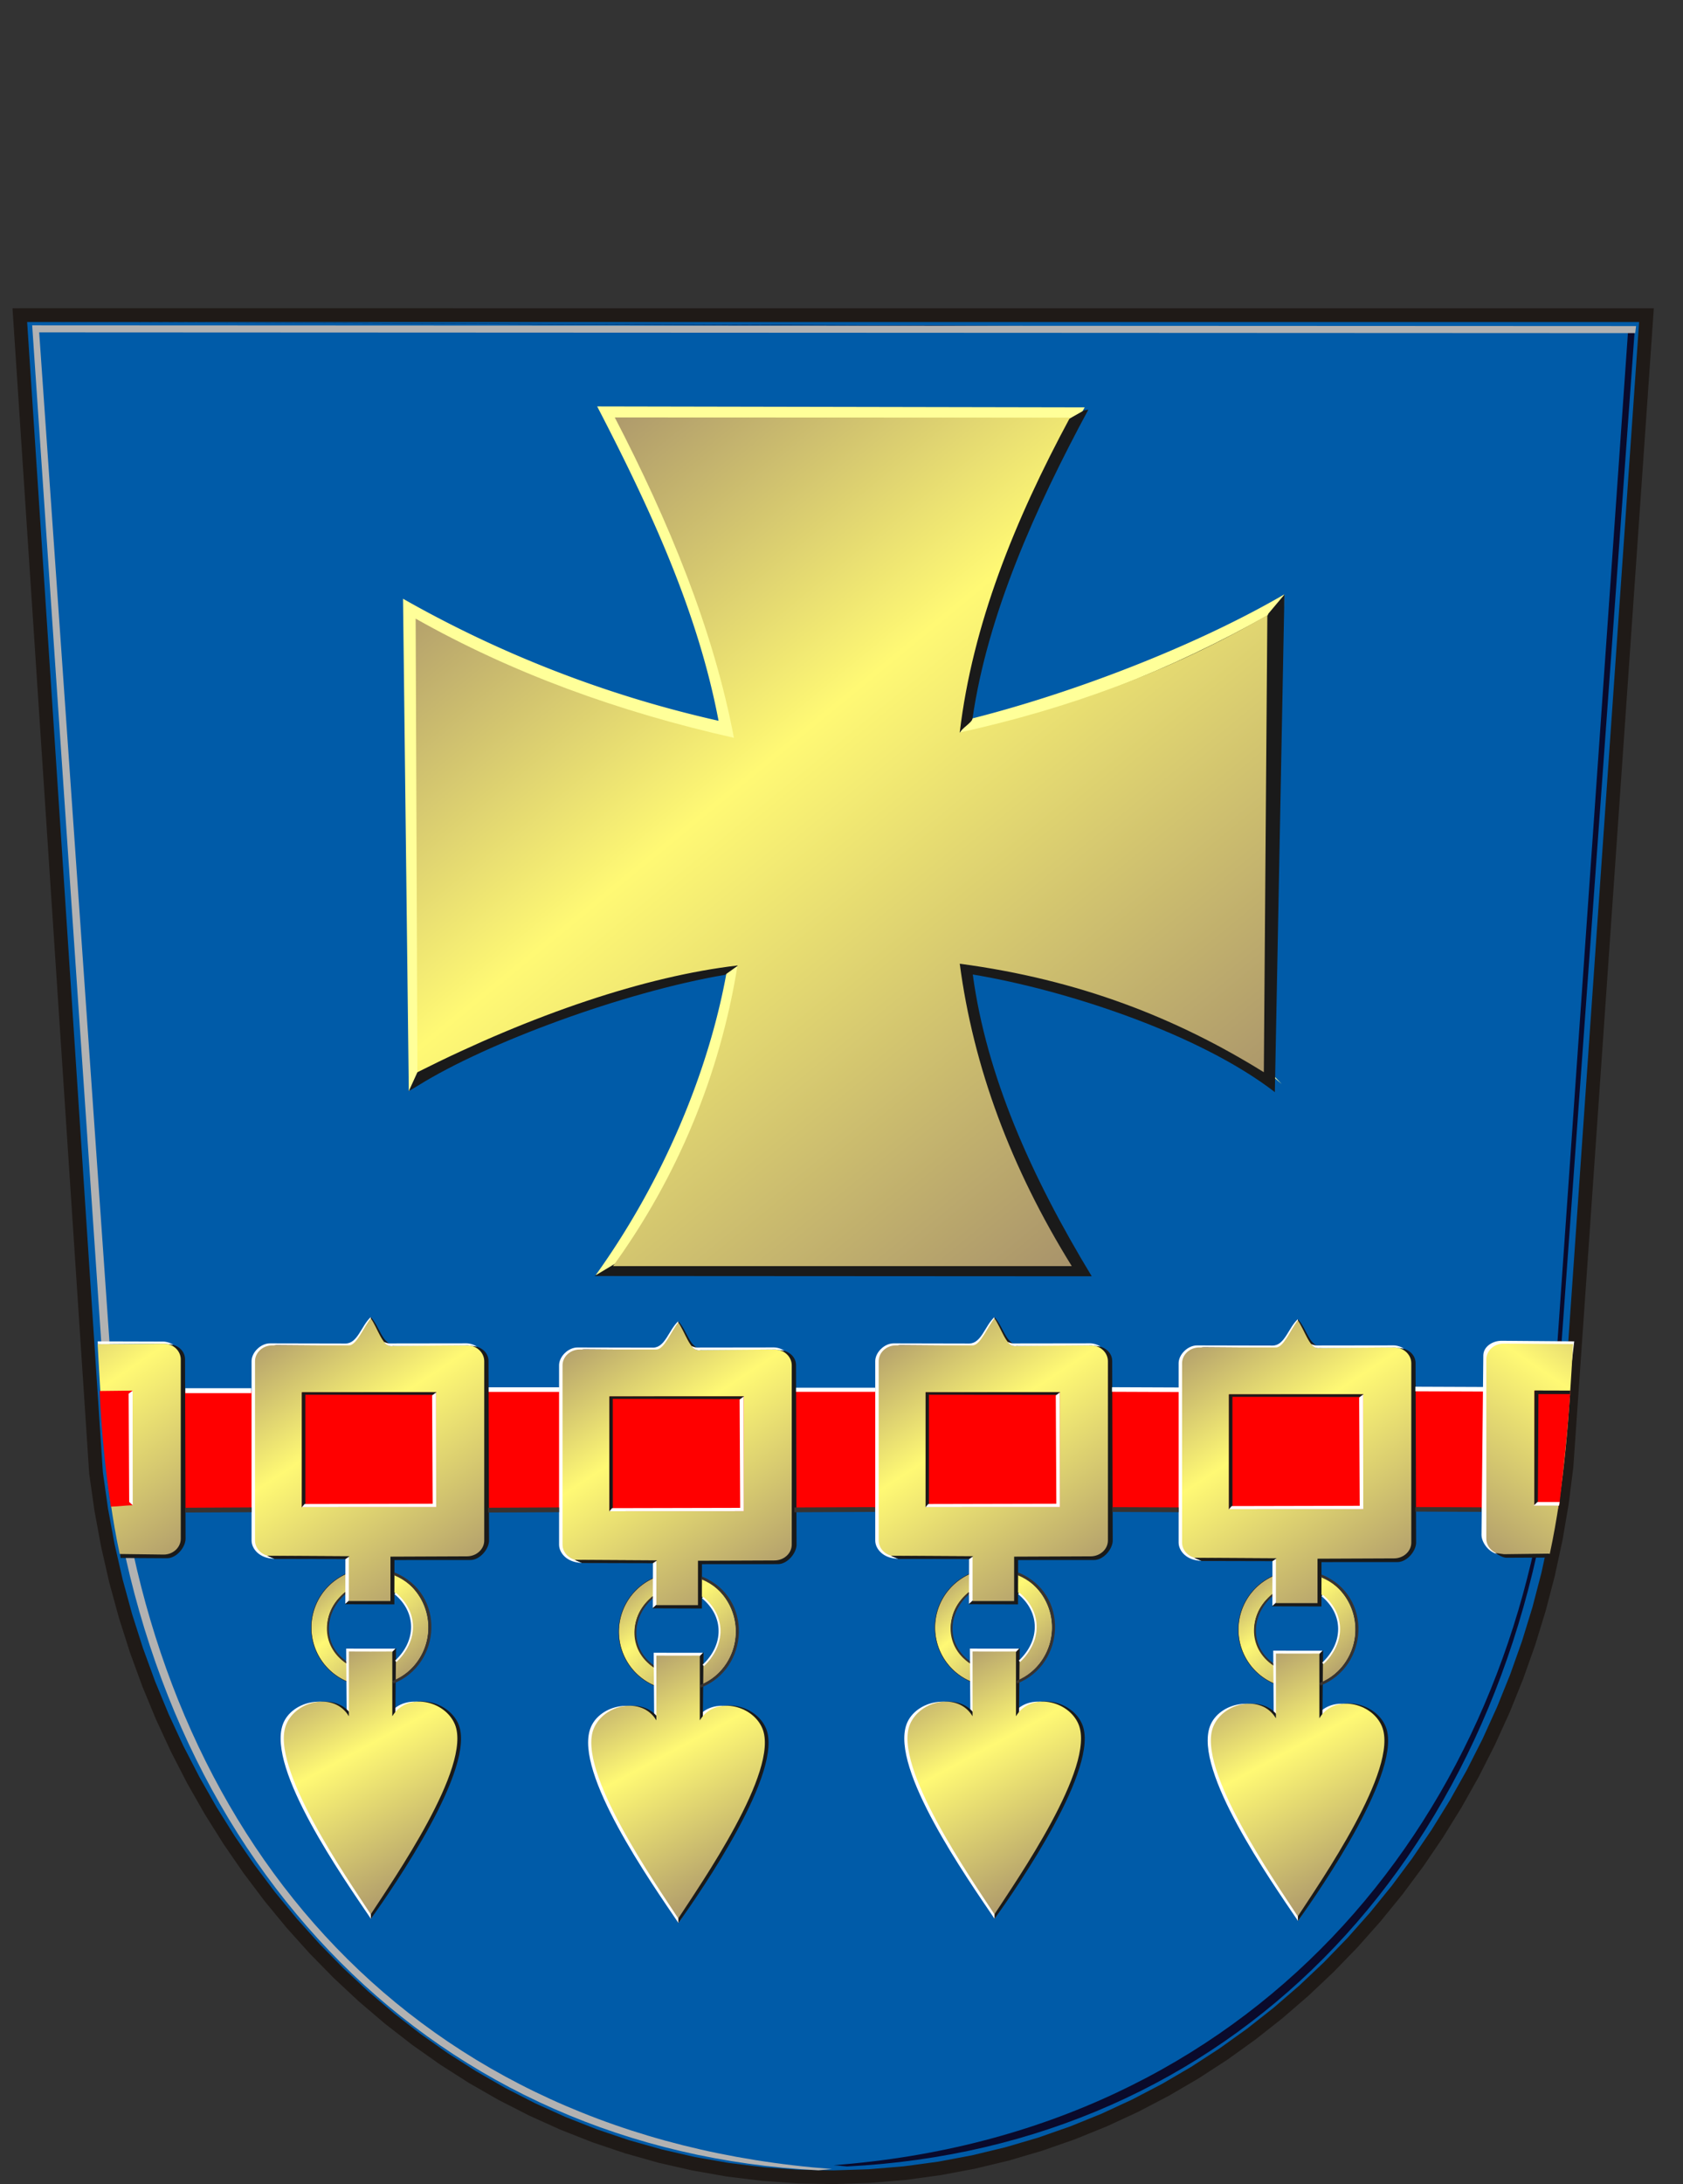 <svg id="Layer_1" data-name="Layer 1" xmlns="http://www.w3.org/2000/svg" xmlns:xlink="http://www.w3.org/1999/xlink" viewBox="0 0 840.812 1090.741"><rect x="0" y="0" width="840.812" height="1090.741" fill="#333333" stroke="none"/><defs><style>.cls-1,.cls-15,.cls-2{fill:none;}.cls-2{clip-rule:evenodd;}.cls-3{clip-path:url(#clip-path);}.cls-4{fill:#005ba8;}.cls-11,.cls-12,.cls-16,.cls-4,.cls-6,.cls-7,.cls-8{fill-rule:evenodd;}.cls-5{fill:#1f1a17;}.cls-6{fill:#0a0a2b;}.cls-7{fill:#ff9;}.cls-8{fill:#1a1a1a;}.cls-9{clip-path:url(#clip-path-2);}.cls-10{fill:url(#linear-gradient);}.cls-11{fill:#b2b2b2;}.cls-12,.cls-19{fill:red;}.cls-13{clip-path:url(#clip-path-3);}.cls-14{fill:url(#linear-gradient-2);}.cls-15{stroke:#1f1a17;stroke-miterlimit:22.926;stroke-width:0.216px;}.cls-16,.cls-23{fill:#fff;}.cls-17{clip-path:url(#clip-path-4);}.cls-18{fill:url(#linear-gradient-3);}.cls-20{clip-path:url(#clip-path-5);}.cls-21{fill:url(#linear-gradient-4);}.cls-22{fill:#383330;}.cls-24{clip-path:url(#clip-path-6);}.cls-25{fill:url(#linear-gradient-5);}.cls-26{clip-path:url(#clip-path-7);}.cls-27{fill:url(#linear-gradient-6);}.cls-28{clip-path:url(#clip-path-8);}.cls-29{fill:url(#linear-gradient-7);}.cls-30{clip-path:url(#clip-path-9);}.cls-31{fill:url(#linear-gradient-8);}.cls-32{clip-path:url(#clip-path-10);}.cls-33{fill:url(#linear-gradient-9);}.cls-34{clip-path:url(#clip-path-11);}.cls-35{fill:url(#linear-gradient-10);}.cls-36{clip-path:url(#clip-path-12);}.cls-37{fill:url(#linear-gradient-11);}.cls-38{clip-path:url(#clip-path-13);}.cls-39{fill:url(#linear-gradient-12);}.cls-40{clip-path:url(#clip-path-14);}.cls-41{fill:url(#linear-gradient-13);}.cls-42{clip-path:url(#clip-path-15);}.cls-43{fill:url(#linear-gradient-14);}.cls-44{clip-path:url(#clip-path-16);}.cls-45{fill:url(#linear-gradient-15);}</style><clipPath id="clip-path" transform="translate(-4.712 9.081)"><rect class="cls-1" x="-9" y="8.551" width="860" height="1209"/></clipPath><clipPath id="clip-path-2" transform="translate(-4.712 9.081)"><path class="cls-2" d="M371.372,359.389c-10.278-54.196-32.637-108.173-59.517-159.993l227.411.094c-27.688,51.374-48.713,103.489-55.076,157.234,53.446-11.771,104.97-30.277,153.68-58.63l-1.762,228.3c-43.379-26.949-91.954-46.197-151.918-54.188q10.215,77.284,55.964,151.016H310.967a349.81,349.81,0,0,0,62.183-150.127c-45.753,5.324-102.298,24.276-159.899,53.3l-.885-226.524c48.266,27.242,101.265,46.489,159.006,59.519"/></clipPath><linearGradient id="linear-gradient" x1="0.03" y1="1208.051" x2="0.97" y2="1208.051" gradientTransform="matrix(0, -614.397, 611.529, -0, -738333.111, 718.594)" gradientUnits="userSpaceOnUse"><stop offset="0" stop-color="#998169"/><stop offset="0.6" stop-color="#fff974"/><stop offset="1" stop-color="#998169"/></linearGradient><clipPath id="clip-path-3" transform="translate(-4.712 9.081)"><path class="cls-2" d="M501.104,774.4a29.316,29.316,0,1,1-29.317,29.317,29.32,29.32,0,0,1,29.317-29.317"/></clipPath><linearGradient id="linear-gradient-2" x1="0.01" y1="1208.05" x2="0.99" y2="1208.05" gradientTransform="matrix(-0, -90.053, 88.79, -0, -106761.208, 848.955)" xlink:href="#linear-gradient"/><clipPath id="clip-path-4" transform="translate(-4.712 9.081)"><path class="cls-2" d="M452.29,662.808l38.291-.005c3.92,0,7.3-8.997,10.949-13.496,3.278,4.598,5.861,13.824,9.832,13.794l38.263-.293c4.723-.037,8.589,3.556,8.589,7.901v89.548c0,4.343-3.868,7.882-8.589,7.902l-38.263.157v22.173H490.581V768.183l-38.291-.025c-4.723-.004-8.587-3.556-8.587-7.902V670.709c0-4.346,3.864-7.901,8.587-7.901"/></clipPath><linearGradient id="linear-gradient-3" x1="0" y1="1208.05" x2="1" y2="1208.05" gradientTransform="matrix(-0, -202.402, 188.14, -0, -226781.278, 821.467)" xlink:href="#linear-gradient"/><clipPath id="clip-path-5" transform="translate(-4.712 9.081)"><path class="cls-2" d="M459.317,852.066c4.972-11.972,23.962-16.252,31.263-4.047V815.68l10.851.033,10.852-.033V848.019c7.302-12.205,26.292-7.924,31.264,4.047,8.744,21.056-31.15,78.116-42.001,94.837l-.212-.238c-10.851-16.72-50.762-73.543-42.017-94.599"/></clipPath><linearGradient id="linear-gradient-4" x1="0.01" y1="1208.051" x2="0.99" y2="1208.051" gradientTransform="matrix(-0, -162.616, 141.73, -0, -170715.342, 962.634)" xlink:href="#linear-gradient"/><clipPath id="clip-path-6" transform="translate(-4.712 9.081)"><path class="cls-2" d="M652.673,775.429a29.316,29.316,0,1,1-29.317,29.317,29.32,29.32,0,0,1,29.317-29.317"/></clipPath><linearGradient id="linear-gradient-5" x1="0.01" y1="1208.05" x2="0.99" y2="1208.05" gradientTransform="matrix(0, -90.052, 88.789, 0, -106608.622, 849.902)" xlink:href="#linear-gradient"/><clipPath id="clip-path-7" transform="translate(-4.712 9.081)"><path class="cls-2" d="M603.858,663.837l38.291-.005c3.92,0,7.299-8.997,10.948-13.496,3.278,4.598,5.862,13.825,9.833,13.794l38.262-.293c4.723-.036,8.589,3.556,8.589,7.902V761.286c0,4.343-3.868,7.882-8.589,7.902l-38.262.157v22.173h-20.781v-22.305l-38.291-.025c-4.722-.003-8.588-3.556-8.588-7.902V671.739c0-4.347,3.865-7.901,8.588-7.902"/></clipPath><linearGradient id="linear-gradient-6" x1="0" y1="1208.05" x2="1" y2="1208.05" gradientTransform="matrix(0, -202.402, 188.14, 0, -226630.046, 822.482)" xlink:href="#linear-gradient"/><clipPath id="clip-path-8" transform="translate(-4.712 9.081)"><path class="cls-2" d="M610.886,853.096c4.972-11.972,23.962-16.252,31.263-4.048v-32.339l10.851.032,10.852-.032V849.048c7.301-12.205,26.292-7.924,31.263,4.048,8.745,21.056-31.149,78.116-42.001,94.837l-.212-.238c-10.851-16.72-50.762-73.543-42.017-94.598"/></clipPath><linearGradient id="linear-gradient-7" x1="0.01" y1="1208.051" x2="0.99" y2="1208.051" gradientTransform="matrix(0, -162.615, 141.729, 0, -170562.759, 963.65)" xlink:href="#linear-gradient"/><clipPath id="clip-path-9" transform="translate(-4.712 9.081)"><path class="cls-2" d="M343.15,776.459a29.316,29.316,0,1,1-29.317,29.315,29.32,29.32,0,0,1,29.317-29.315"/></clipPath><linearGradient id="linear-gradient-8" x1="0.01" y1="1208.05" x2="0.99" y2="1208.05" gradientTransform="matrix(-0, -90.051, 88.788, 0, -106917.117, 850.963)" xlink:href="#linear-gradient"/><clipPath id="clip-path-10" transform="translate(-4.712 9.081)"><path class="cls-2" d="M294.336,664.867l38.29-.005c3.921-.001,7.3-8.998,10.95-13.497,3.277,4.599,5.861,13.826,9.832,13.795l38.263-.293c4.723-.037,8.588,3.556,8.588,7.901v89.548c0,4.343-3.867,7.883-8.588,7.901l-38.263.157v22.173h-20.782V770.243l-38.29-.026c-4.722-.003-8.588-3.555-8.588-7.901V672.768c0-4.346,3.864-7.901,8.588-7.901"/></clipPath><linearGradient id="linear-gradient-9" x1="0" y1="1208.05" x2="1" y2="1208.05" gradientTransform="matrix(-0, -202.402, 188.14, 0, -226939.917, 823.513)" xlink:href="#linear-gradient"/><clipPath id="clip-path-11" transform="translate(-4.712 9.081)"><path class="cls-2" d="M301.363,854.125c4.972-11.972,23.962-16.252,31.263-4.047V817.739l10.853.031,10.851-.031v32.338c7.301-12.204,26.291-7.925,31.263,4.047,8.744,21.056-31.149,78.116-42,94.836l-.212-.237c-10.852-16.72-50.761-73.543-42.017-94.599"/></clipPath><linearGradient id="linear-gradient-10" x1="0.01" y1="1208.051" x2="0.99" y2="1208.051" gradientTransform="matrix(0, -162.615, 141.729, 0, -170872.623, 964.671)" xlink:href="#linear-gradient"/><clipPath id="clip-path-12" transform="translate(-4.712 9.081)"><path class="cls-2" d="M189.522,774.4a29.316,29.316,0,1,1-29.316,29.317,29.32,29.32,0,0,1,29.316-29.317"/></clipPath><linearGradient id="linear-gradient-11" x1="0.01" y1="1208.05" x2="0.99" y2="1208.05" gradientTransform="matrix(0, -90.051, 88.788, 0, -107070.745, 848.889)" xlink:href="#linear-gradient"/><clipPath id="clip-path-13" transform="translate(-4.712 9.081)"><path class="cls-2" d="M140.708,662.808l38.29-.005c3.92,0,7.3-8.997,10.949-13.496,3.278,4.598,5.861,13.824,9.833,13.794l38.262-.293c4.723-.037,8.588,3.556,8.588,7.901v89.548c0,4.343-3.868,7.882-8.588,7.902l-38.262.157v22.173H178.999V768.183l-38.29-.025c-4.723-.004-8.589-3.556-8.589-7.902V670.709c0-4.346,3.865-7.901,8.589-7.901"/></clipPath><linearGradient id="linear-gradient-12" x1="0" y1="1208.05" x2="1" y2="1208.05" gradientTransform="matrix(0, -202.403, 188.141, 0, -227094.562, 821.404)" xlink:href="#linear-gradient"/><clipPath id="clip-path-14" transform="translate(-4.712 9.081)"><path class="cls-2" d="M147.735,852.066c4.971-11.972,23.962-16.252,31.263-4.047V815.68l10.851.033,10.853-.033V848.019c7.301-12.205,26.291-7.924,31.263,4.047,8.744,21.056-31.149,78.116-42.001,94.837l-.212-.238c-10.851-16.72-50.762-73.543-42.017-94.599"/></clipPath><linearGradient id="linear-gradient-13" x1="0.01" y1="1208.051" x2="0.99" y2="1208.051" gradientTransform="matrix(0, -162.616, 141.73, 0, -171026.923, 962.616)" xlink:href="#linear-gradient"/><clipPath id="clip-path-15" transform="translate(-4.712 9.081)"><path class="cls-2" d="M53.486,662.224l32.946-.298c4.723-.043,8.588,3.558,8.588,7.902v89.548c0,4.342-3.87,7.962-8.588,7.901l-21.917-.281c-7.496-34.914-9.024-69.359-11.029-104.772"/></clipPath><linearGradient id="linear-gradient-14" x1="0" y1="1208.226" x2="1" y2="1208.226" gradientTransform="matrix(0, -201.729, 187.131, 0, -226021.706, 799.221)" xlink:href="#linear-gradient"/><clipPath id="clip-path-16" transform="translate(-4.712 9.081)"><path class="cls-2" d="M790.609,662.137l-34.76-.211c-4.723-.029-8.588,3.557-8.588,7.902v89.548c0,4.342,3.869,7.958,8.588,7.901l23.107-.281c7.497-34.914,9.649-69.445,11.653-104.859"/></clipPath><linearGradient id="linear-gradient-15" x1="0" y1="1207.881" x2="1" y2="1207.881" gradientTransform="matrix(201.728, 0, -0, 187.129, 683.803, -225315.372)" xlink:href="#linear-gradient"/></defs><g class="cls-3"><path class="cls-4" d="M787.31,723.409c-20.307,194.643-174.476,353.639-366.158,354.831C229.469,1079.432,76.263,922.546,52.688,726.536L14.616,148.31H827.274Z" transform="translate(-4.712 9.081)"/><path class="cls-5" d="M790.73,723.637l-.014.121.016-.15Zm-.014.121-6.827-.577,39.965-575.099,6.84.456L790.73,723.637ZM827.274,144.878h3.675l-.254,3.66Zm3.42,3.66-3.42,3.204H14.616v-6.864H827.274ZM11.195,148.525l-.24-3.647h3.66Zm3.42-3.647,3.42,3.218L56.109,726.322l-6.841.429L11.195,148.525Zm34.666,582.06-.003-.023-.011-.165Zm-.014-.188,6.841-.429-.014-.188,2.561,18.11,3.303,17.872,4.029,17.586,4.726,17.305,5.418,16.989,6.081,16.651,6.74,16.291,7.37,15.909,8.009,15.505,8.591,15.094,9.184,14.647,9.76,14.178,10.32,13.687,10.848,13.188,11.361,12.641,11.87,12.098,12.363,11.52L201.455,996.34l13.284,10.313,13.713,9.67,14.139,9.005,14.534,8.332,14.927,7.637,15.303,6.907,15.649,6.154,15.991,5.394,16.316,4.599,16.612,3.808,16.904,2.955,17.179,2.121,17.438,1.239,17.694.348.027,6.838-18.016-.348-17.787-1.265-17.528-2.149-17.253-3.036-16.961-3.862-16.638-4.706-16.312-5.501L284.7,1054.504l-15.598-7.04-15.222-7.771-14.83-8.493-14.407-9.192-13.982-9.858-13.526-10.501-13.067-11.122-12.577-11.735-12.085-12.313-11.576-12.882-11.036-13.402L126.314,926.267l-9.921-14.419-9.345-14.888-8.752-15.335-8.117-15.774-7.504-16.177-6.847-16.559L69.64,816.196l-5.499-17.257-4.806-17.573-4.083-17.881-3.357-18.141-2.614-18.405Zm371.897,354.908-.027-6.838,17.683-.57,17.445-1.459,17.19-2.326,16.918-3.183,16.628-4.005,16.333-4.804,16.007-5.595,15.677-6.35,15.302-7.095,14.951-7.805,14.541-8.506,14.141-9.184,13.723-9.827,13.274-10.461,12.807-11.059,12.336-11.662,11.834-12.215,11.314-12.746,10.79-13.282L710.282,918.918l9.676-14.245,9.086-14.687,8.491-15.133,7.866-15.53,7.223-15.917,6.575-16.282,5.897-16.626,5.214-16.933,4.5-17.245,3.782-17.507,3.033-17.761,2.28-17.992,6.813.697-2.306,18.287-3.087,18.056L781.488,777.903l-4.58,17.513-5.294,17.228-6.004,16.894-6.682,16.551-7.357,16.185-8,15.798-8.625,15.374-9.247,14.955-9.837,14.487L705.452,936.896l-10.978,13.496-11.529,12.987-12.048,12.43-12.551,11.85-13.048,11.274-13.515,10.649-13.964,10.015-14.41,9.346-14.836,8.667-15.219,7.966-15.625,7.229-15.973,6.483-16.329,5.702-16.655,4.912-16.976,4.085-17.266,3.237-17.539,2.379-17.795,1.486Z" transform="translate(-4.712 9.081)"/><path class="cls-6" d="M20.859,151.638l797.307,3.298-39.546,565.982c-22.221,181.068-147.924,335.507-357.459,351.314l6.73.639c190.423-9.635,326.817-150.234,352.661-351.954l40.877-565.582Z" transform="translate(-4.712 9.081)"/><path class="cls-7" d="M363.694,350.889c-10.278-54.195-33.758-105.181-60.638-157.002l243.538.472c-27.69,51.375-64.78,105.171-71.142,158.916,53.447-11.771,122.14-37.145,170.85-65.498l-8.043,237.468,6.768,7.002L618.787,510.005c-38.633-24-74.038-33.264-123.683-40.649q-9.143-1.36-18.966-2.659Q486.354,543.981,532.103,617.713L302.339,627.681c32.571-45.305,57.419-101.794,66.303-156.574-46.826,3.387-108.678,23.887-159.699,64.752l-2.882-245.923a574.01,574.01,0,0,0,157.633,60.952" transform="translate(-4.712 9.081)"/><path class="cls-8" d="M380.405,363.644l151.994-159.899,13.875-7.876,2.162-.373C521.828,244.863,498.027,298.066,490.563,349.837c-.303,2.104-5.952,5.067-6.2,7.166,51.814-9.886,106.671-32.344,153.454-58.644.467-.263.27-.633.654-1.09l7.929-9.428-4.782,248.493c-37.554-29.049-104.324-51.036-150.917-58.741,6.81,50.341,28.938,100.451,59.439,150.717l-248.44-.139,11.647-6.992c46.411-27.863,63.213-95.348,71.542-146.703l-12.042-.944-5.931,4.225c-50.606,8.607-118.984,33.932-153.09,55.157l-4.903,2.94,4.486-9.827,5.112-218.018c48.266,27.242,104.144,42.608,161.885,55.637" transform="translate(-4.712 9.081)"/><g class="cls-9"><rect class="cls-10" x="126.288" y="112.597" width="597.661" height="597.423" transform="translate(-169.036 370.82) rotate(-39.247)"/></g><path class="cls-11" d="M20.784,153.396l801.301.366-.43,3.512L24.287,156.907,63.721,723.042c24.511,189.081,147.1,335.295,356.636,351.103l-6.73.64C223.203,1065.149,85.344,924.76,59.5,723.042Z" transform="translate(-4.712 9.081)"/><polygon class="cls-12" points="50.024 694.682 778.547 694.682 778.547 753.383 55.568 753.041 50.024 694.682"/><g class="cls-13"><rect class="cls-14" x="459.841" y="762.454" width="82.525" height="82.525" transform="translate(-401.031 509.982) rotate(-39.411)"/></g><path class="cls-15" d="M501.104,774.4a29.316,29.316,0,1,1-29.317,29.317A29.32,29.32,0,0,1,501.104,774.4Z" transform="translate(-4.712 9.081)"/><path class="cls-4" d="M501.104,782.535a21.181,21.181,0,1,1-21.181,21.182A21.184,21.184,0,0,1,501.104,782.535Z" transform="translate(-4.712 9.081)"/><path class="cls-15" d="M501.104,782.535a21.181,21.181,0,1,1-21.181,21.182A21.184,21.184,0,0,1,501.104,782.535Z" transform="translate(-4.712 9.081)"/><path class="cls-16" d="M451.202,661.801c-4.722-.01-9.229,4.564-9.229,8.908v89.548c0,4.073,3.87,8.989,11.404,9.104.289.004-3.111-1.202-2.816-1.202l38.291.025-.046,23.85,1.673-1.639,19.155.048V768.315l38.262-.157c4.721-.019,8.589-3.558,8.589-7.902V670.709c0-4.345-3.865-7.938-8.589-7.901l-38.262.293c-3.968.03-8.07-9.583-8.092-14.43-4.698,4.239-6.543,13.202-12.598,13.21Z" transform="translate(-4.712 9.081)"/><path class="cls-8" d="M551.754,663.121c4.718-.026,8.585,3.177,8.597,7.517l.267,89.548c.012,4.342-4.582,9.806-9.304,9.809l-37.956.025-.042,22.147-24.73-.082,2.118-1.807,2.492-22.033-38.262-.158c-4.721-.018-8.589-3.558-8.589-7.901V670.638c0-4.345,3.865-7.938,8.589-7.901l38.262.294c3.717.028,8.901-8.31,8.411-13.349l-.035-.359c-.005-.213-.01-.425-.015-.638,2.972,3.374,4.118,7.165,6.538,10.658a11.388,11.388,0,0,0,2.27,2.278,6.8,6.8,0,0,0,4.137,1.706Z" transform="translate(-4.712 9.081)"/><path class="cls-16" d="M457.599,852.066c4.429-12.183,24.584-16.093,31.885-3.889l-.238-33.927,24.714.022-2.28,2.607-1.603,31.14c7.302-12.205,26.291-7.924,31.263,4.047,8.745,21.056-28.903,80.385-39.755,97.106-13.795-20.372-52.077-74.851-43.987-97.106" transform="translate(-4.712 9.081)"/><path class="cls-8" d="M460.57,852.066c4.972-11.971,24.439-16.252,31.74-4.047l20.068-32.267,1.778-1.74-.358,33.942c7.302-12.205,26.294-8.007,31.48,3.874,9.313,21.34-32.123,81.075-43.706,97.431l-.018-2.361-.001-2.761c-.009-23.197-49.318-72.002-40.983-92.071" transform="translate(-4.712 9.081)"/><g class="cls-17"><rect class="cls-18" x="414.165" y="629.404" width="173.586" height="180.987" transform="translate(-319.869 407.783) rotate(-33.684)"/></g><rect class="cls-19" x="462.465" y="695.363" width="66.989" height="57.256"/><path class="cls-16" d="M510.848,661.836l38.549-.052a10.18,10.18,0,0,1,5.124,1.623l-4.371-.621-37.323.284a4.205,4.205,0,0,1-4.677-2.04,6.809,6.809,0,0,0,2.698.806" transform="translate(-4.712 9.081)"/><polygon class="cls-8" points="445.562 777.045 485.891 777.279 484.126 778.527 448.898 778.449 445.562 777.045"/><polygon class="cls-15" points="445.562 777.045 485.891 777.279 484.126 778.527 448.898 778.449 445.562 777.045"/><polygon class="cls-8" points="462.503 695.427 529.442 695.4 528.324 696.516 464.002 696.457 464.008 751.16 462.503 752.578 462.503 695.427"/><polygon class="cls-15" points="462.503 695.427 529.442 695.4 528.324 696.516 464.002 696.457 464.008 751.16 462.503 752.578 462.503 695.427"/><polygon class="cls-16" points="529.511 752.619 462.435 752.646 463.759 751.12 527.738 750.975 527.459 696.886 529.442 695.4 529.511 752.619"/><g class="cls-20"><rect class="cls-21" x="425.566" y="799.418" width="151.734" height="163.747" transform="translate(-362.279 351.644) rotate(-28.267)"/></g><polygon class="cls-22" points="507.627 839.481 509.725 838.559 511.696 837.504 513.541 836.319 515.261 835.018 516.855 833.607 518.319 832.097 519.656 830.495 520.863 828.808 521.938 827.048 522.884 825.222 523.696 823.338 524.373 821.409 524.918 819.44 525.324 817.441 525.594 815.421 525.726 813.392 525.719 811.354 525.57 809.328 525.283 807.316 524.851 805.33 524.28 803.376 523.561 801.463 522.699 799.604 521.693 797.803 520.54 796.071 519.24 794.416 517.79 792.846 516.189 791.371 514.436 789.996 512.531 788.734 510.468 787.594 508.25 786.582 508.766 785.327 511.08 786.381 513.232 787.575 515.229 788.895 517.067 790.334 518.747 791.884 520.272 793.533 521.641 795.274 522.853 797.095 523.912 798.987 524.816 800.942 525.567 802.946 526.17 804.995 526.618 807.077 526.922 809.184 527.075 811.306 527.083 813.429 526.945 815.554 526.664 817.665 526.237 819.754 525.671 821.813 524.962 823.833 524.112 825.802 523.124 827.713 521.996 829.558 520.731 831.325 519.33 833.006 517.791 834.592 516.122 836.071 514.318 837.436 512.382 838.674 510.315 839.783 508.122 840.746 507.627 839.481"/><polygon class="cls-23" points="509.625 830.01 508.977 829.314 509.95 828.366 510.859 827.397 511.705 826.405 512.487 825.396 513.207 824.368 513.866 823.325 514.458 822.267 514.989 821.198 515.456 820.118 515.861 819.029 516.202 817.933 516.481 816.833 516.695 815.727 516.847 814.62 516.936 813.511 516.962 812.403 516.924 811.298 516.822 810.197 516.659 809.104 516.431 808.015 516.138 806.937 515.784 805.87 515.364 804.816 514.88 803.774 514.333 802.747 513.72 801.738 513.044 800.749 512.302 799.778 511.495 798.831 510.623 797.908 509.685 797.01 508.68 796.139 509.287 795.406 510.325 796.307 511.297 797.238 512.203 798.198 513.042 799.183 513.814 800.191 514.521 801.225 515.16 802.278 515.733 803.35 516.239 804.44 516.677 805.546 517.05 806.666 517.355 807.796 517.594 808.936 517.768 810.086 517.873 811.239 517.912 812.399 517.886 813.559 517.793 814.72 517.634 815.88 517.408 817.037 517.118 818.19 516.762 819.335 516.339 820.471 515.852 821.597 515.3 822.71 514.681 823.809 514.001 824.893 513.254 825.958 512.442 827.005 511.567 828.029 510.627 829.033 509.625 830.01"/><polygon class="cls-22" points="484.713 830.851 483.477 829.967 482.327 829.039 481.262 828.069 480.284 827.061 479.391 826.018 478.581 824.941 477.855 823.834 477.211 822.702 476.649 821.544 476.168 820.366 475.765 819.169 475.442 817.959 475.197 816.735 475.029 815.502 474.938 814.265 474.921 813.024 474.976 811.782 475.107 810.543 475.308 809.31 475.58 808.084 475.923 806.869 476.334 805.669 476.813 804.485 477.359 803.321 477.969 802.178 478.646 801.06 479.386 799.971 480.189 798.913 481.053 797.886 481.978 796.898 482.964 795.948 484.006 795.039 484.613 795.772 483.604 796.648 482.655 797.564 481.764 798.519 480.93 799.505 480.157 800.526 479.446 801.574 478.796 802.647 478.208 803.745 477.684 804.864 477.225 806 476.831 807.152 476.504 808.315 476.243 809.488 476.049 810.669 475.926 811.853 475.87 813.039 475.887 814.224 475.975 815.405 476.135 816.579 476.369 817.743 476.677 818.897 477.058 820.035 477.516 821.157 478.053 822.258 478.667 823.339 479.359 824.394 480.132 825.422 480.987 826.421 481.925 827.387 482.945 828.317 484.05 829.211 485.242 830.062 484.713 830.851"/><rect class="cls-23" x="484.596" y="829.119" width="0.763" height="2.12"/><rect class="cls-23" x="484.1" y="794.753" width="0.667" height="1.77"/><g class="cls-24"><rect class="cls-25" x="611.41" y="763.483" width="82.525" height="82.525" transform="translate(-367.219 606.445) rotate(-39.411)"/></g><path class="cls-15" d="M652.673,775.429a29.316,29.316,0,1,1-29.317,29.317A29.32,29.32,0,0,1,652.673,775.429Z" transform="translate(-4.712 9.081)"/><path class="cls-4" d="M652.673,783.565a21.181,21.181,0,1,1-21.181,21.181A21.184,21.184,0,0,1,652.673,783.565Z" transform="translate(-4.712 9.081)"/><path class="cls-15" d="M652.673,783.565a21.181,21.181,0,1,1-21.181,21.181A21.184,21.184,0,0,1,652.673,783.565Z" transform="translate(-4.712 9.081)"/><path class="cls-16" d="M602.77,662.831c-4.721-.009-9.229,4.563-9.229,8.908V761.286c0,4.072,3.871,8.989,11.404,9.103.289.004-3.11-1.202-2.816-1.202l38.291.025-.047,23.85,1.673-1.639,19.155.046V769.345l38.262-.157c4.721-.019,8.589-3.558,8.589-7.902V671.739c0-4.345-3.865-7.938-8.589-7.902l-38.262.293c-3.968.031-8.07-9.583-8.091-14.429-4.698,4.239-6.542,13.201-12.598,13.209Z" transform="translate(-4.712 9.081)"/><path class="cls-8" d="M703.323,664.151c4.718-.026,8.585,3.176,8.598,7.518l.267,89.548c.012,4.341-4.582,9.806-9.305,9.808l-37.956.026-.042,22.147-24.73-.082,2.118-1.806,2.492-22.034-38.262-.157c-4.721-.019-8.588-3.559-8.588-7.901V671.668c0-4.345,3.864-7.938,8.588-7.901l38.262.293c3.717.028,8.901-8.31,8.411-13.349l-.035-.359q-.008-.319-.015-.638c2.971,3.375,4.118,7.166,6.538,10.658a11.409,11.409,0,0,0,2.271,2.278,6.795,6.795,0,0,0,4.136,1.706Z" transform="translate(-4.712 9.081)"/><path class="cls-16" d="M609.168,853.096c4.428-12.182,24.584-16.094,31.885-3.889l-.238-33.928,24.715.023-2.281,2.607L661.647,849.048c7.301-12.205,26.291-7.924,31.264,4.048,8.744,21.056-28.904,80.385-39.756,97.106-13.794-20.372-52.077-74.851-43.987-97.106" transform="translate(-4.712 9.081)"/><path class="cls-8" d="M612.139,853.096c4.972-11.971,24.438-16.252,31.739-4.048l20.068-32.268,1.778-1.74-.358,33.943c7.301-12.205,26.294-8.006,31.479,3.874,9.313,21.34-32.123,81.077-43.706,97.432l-.017-2.361-.001-2.762c-.009-23.197-49.318-72.002-40.982-92.07" transform="translate(-4.712 9.081)"/><g class="cls-26"><rect class="cls-27" x="565.733" y="630.433" width="173.587" height="180.988" transform="translate(-294.993 492.018) rotate(-33.684)"/></g><rect class="cls-19" x="614.034" y="696.394" width="66.989" height="57.255"/><path class="cls-16" d="M662.416,662.866l38.549-.052a10.183,10.183,0,0,1,5.124,1.622l-4.371-.62-37.323.284c-2.521.311-3.559-.468-4.677-2.04a6.793,6.793,0,0,0,2.698.807" transform="translate(-4.712 9.081)"/><polygon class="cls-8" points="597.13 778.074 637.46 778.309 635.695 779.558 600.467 779.478 597.13 778.074"/><polygon class="cls-15" points="597.13 778.074 637.46 778.309 635.695 779.558 600.467 779.478 597.13 778.074"/><polygon class="cls-8" points="614.072 696.457 681.01 696.429 679.892 697.545 615.57 697.486 615.577 752.19 614.072 753.607 614.072 696.457"/><polygon class="cls-15" points="614.072 696.457 681.01 696.429 679.892 697.545 615.57 697.486 615.577 752.19 614.072 753.607 614.072 696.457"/><polygon class="cls-16" points="681.079 753.648 614.004 753.676 615.327 752.149 679.307 752.004 679.027 697.915 681.01 696.429 681.079 753.648"/><g class="cls-28"><rect class="cls-29" x="577.134" y="800.448" width="151.733" height="163.747" transform="translate(-344.692 423.547) rotate(-28.267)"/></g><polygon class="cls-22" points="659.196 840.511 661.294 839.589 663.264 838.534 665.11 837.349 666.829 836.048 668.424 834.638 669.887 833.127 671.225 831.525 672.432 829.838 673.507 828.078 674.452 826.252 675.264 824.368 675.942 822.439 676.486 820.47 676.892 818.471 677.163 816.451 677.295 814.421 677.287 812.383 677.139 810.357 676.852 808.346 676.419 806.359 675.848 804.406 675.129 802.492 674.268 800.633 673.262 798.832 672.108 797.101 670.808 795.445 669.358 793.876 667.757 792.4 666.005 791.026 664.099 789.764 662.036 788.623 659.818 787.611 660.334 786.356 662.648 787.411 664.801 788.604 666.797 789.925 668.635 791.363 670.316 792.913 671.84 794.563 673.209 796.303 674.421 798.125 675.48 800.016 676.384 801.971 677.135 803.975 677.738 806.024 678.187 808.107 678.49 810.214 678.643 812.336 678.651 814.459 678.514 816.584 678.233 818.694 677.806 820.784 677.24 822.843 676.53 824.863 675.681 826.832 674.693 828.743 673.564 830.588 672.299 832.355 670.898 834.036 669.36 835.622 667.691 837.101 665.887 838.466 663.95 839.704 661.884 840.813 659.691 841.777 659.196 840.511"/><polygon class="cls-23" points="661.193 831.04 660.546 830.343 661.519 829.395 662.428 828.426 663.274 827.435 664.056 826.425 664.776 825.397 665.434 824.355 666.027 823.297 666.557 822.228 667.025 821.147 667.429 820.059 667.77 818.963 668.049 817.862 668.264 816.757 668.416 815.649 668.505 814.54 668.531 813.432 668.492 812.328 668.391 811.226 668.228 810.133 668 809.045 667.707 807.967 667.352 806.899 666.932 805.845 666.449 804.804 665.902 803.777 665.289 802.768 664.613 801.779 663.87 800.808 663.064 799.86 662.192 798.937 661.254 798.04 660.249 797.169 660.857 796.435 661.894 797.336 662.866 798.267 663.772 799.227 664.611 800.212 665.383 801.22 666.089 802.254 666.728 803.307 667.301 804.379 667.807 805.469 668.246 806.576 668.619 807.695 668.923 808.826 669.162 809.965 669.336 811.115 669.442 812.268 669.48 813.428 669.454 814.588 669.361 815.749 669.202 816.909 668.976 818.067 668.686 819.22 668.33 820.364 667.908 821.501 667.421 822.626 666.868 823.74 666.25 824.839 665.569 825.922 664.823 826.988 664.011 828.034 663.135 829.059 662.196 830.062 661.193 831.04"/><polygon class="cls-22" points="636.282 831.881 635.046 830.996 633.896 830.069 632.831 829.098 631.853 828.091 630.96 827.047 630.15 825.971 629.424 824.863 628.78 823.731 628.218 822.573 627.737 821.395 627.333 820.198 627.011 818.988 626.766 817.764 626.598 816.532 626.506 815.294 626.49 814.053 626.545 812.811 626.676 811.572 626.877 810.339 627.149 809.113 627.492 807.898 627.903 806.698 628.382 805.514 628.928 804.35 629.538 803.207 630.214 802.089 630.955 801 631.757 799.942 632.621 798.915 633.546 797.927 634.532 796.977 635.574 796.068 636.181 796.801 635.173 797.677 634.224 798.593 633.332 799.548 632.498 800.534 631.726 801.555 631.015 802.603 630.365 803.677 629.776 804.774 629.253 805.893 628.793 807.029 628.4 808.181 628.072 809.344 627.811 810.518 627.618 811.698 627.495 812.882 627.439 814.068 627.456 815.253 627.544 816.435 627.704 817.608 627.938 818.772 628.246 819.926 628.627 821.064 629.086 822.186 629.621 823.288 630.236 824.368 630.928 825.424 631.701 826.452 632.556 827.45 633.494 828.417 634.514 829.347 635.619 830.24 636.811 831.092 636.282 831.881"/><rect class="cls-23" x="636.164" y="830.148" width="0.763" height="2.12"/><rect class="cls-23" x="635.669" y="795.782" width="0.668" height="1.77"/><g class="cls-30"><rect class="cls-31" x="301.888" y="764.513" width="82.525" height="82.525" transform="translate(-438.255 410.168) rotate(-39.411)"/></g><path class="cls-15" d="M343.15,776.459a29.316,29.316,0,1,1-29.317,29.315A29.32,29.32,0,0,1,343.15,776.459Z" transform="translate(-4.712 9.081)"/><path class="cls-4" d="M343.15,784.595a21.181,21.181,0,1,1-21.181,21.18A21.183,21.183,0,0,1,343.15,784.595Z" transform="translate(-4.712 9.081)"/><path class="cls-15" d="M343.15,784.595a21.181,21.181,0,1,1-21.181,21.18A21.183,21.183,0,0,1,343.15,784.595Z" transform="translate(-4.712 9.081)"/><path class="cls-16" d="M293.247,663.861c-4.721-.009-9.229,4.563-9.229,8.908v89.548c0,4.072,3.871,8.989,11.405,9.103.288.004-3.112-1.201-2.817-1.201l38.291.026-.047,23.849,1.672-1.638,19.156.046V770.374l38.263-.157c4.721-.019,8.589-3.558,8.589-7.901V672.768c0-4.345-3.866-7.938-8.589-7.901l-38.263.293c-3.968.03-8.069-9.583-8.092-14.43-4.697,4.239-6.542,13.202-12.598,13.21Z" transform="translate(-4.712 9.081)"/><path class="cls-8" d="M393.8,665.18c4.717-.026,8.585,3.176,8.597,7.517l.266,89.548c.013,4.341-4.581,9.806-9.303,9.809l-37.956.025-.043,22.147-24.73-.082,2.119-1.807,2.491-22.034-38.262-.156c-4.721-.019-8.588-3.558-8.588-7.902V672.698c0-4.345,3.865-7.937,8.588-7.902l38.262.294c3.717.028,8.902-8.31,8.411-13.349l-.034-.358c-.005-.213-.011-.426-.017-.638,2.973,3.375,4.12,7.166,6.539,10.657a11.318,11.318,0,0,0,2.271,2.278,6.795,6.795,0,0,0,4.136,1.707Z" transform="translate(-4.712 9.081)"/><path class="cls-16" d="M299.645,854.125c4.428-12.182,24.585-16.094,31.886-3.888l-.238-33.928,24.715.023-2.281,2.607-1.603,31.139c7.301-12.204,26.292-7.925,31.263,4.047,8.745,21.056-28.903,80.385-39.755,97.106-13.795-20.372-52.077-74.851-43.987-97.106" transform="translate(-4.712 9.081)"/><path class="cls-8" d="M302.616,854.125c4.972-11.972,24.438-16.252,31.739-4.047l20.068-32.268,1.778-1.74-.358,33.943c7.302-12.205,26.294-8.006,31.479,3.874,9.313,21.341-32.123,81.076-43.705,97.432l-.017-2.361-.002-2.761c-.008-23.197-49.316-72.001-40.981-92.07" transform="translate(-4.712 9.081)"/><g class="cls-32"><rect class="cls-33" x="256.209" y="631.462" width="173.587" height="180.988" transform="translate(-347.531 320.525) rotate(-33.684)"/></g><rect class="cls-19" x="304.511" y="697.423" width="66.99" height="57.256"/><path class="cls-16" d="M352.892,663.896l38.55-.052a10.182,10.182,0,0,1,5.125,1.623l-4.372-.621-37.323.283a4.205,4.205,0,0,1-4.676-2.039,6.785,6.785,0,0,0,2.697.807" transform="translate(-4.712 9.081)"/><polygon class="cls-8" points="287.608 779.105 327.936 779.339 326.171 780.587 290.944 780.508 287.608 779.105"/><polygon class="cls-15" points="287.608 779.105 327.936 779.339 326.171 780.587 290.944 780.508 287.608 779.105"/><polygon class="cls-8" points="304.549 697.487 371.488 697.459 370.37 698.575 306.048 698.515 306.053 753.219 304.549 754.637 304.549 697.487"/><polygon class="cls-15" points="304.549 697.487 371.488 697.459 370.37 698.575 306.048 698.515 306.053 753.219 304.549 754.637 304.549 697.487"/><polygon class="cls-16" points="371.556 754.677 304.48 754.705 305.803 753.179 369.783 753.033 369.504 698.944 371.488 697.459 371.556 754.677"/><g class="cls-34"><rect class="cls-35" x="267.612" y="801.478" width="151.732" height="163.745" transform="translate(-382.09 277.085) rotate(-28.267)"/></g><polygon class="cls-22" points="349.673 841.54 351.77 840.619 353.741 839.564 355.586 838.379 357.306 837.077 358.901 835.667 360.364 834.156 361.702 832.554 362.908 830.867 363.984 829.108 364.929 827.281 365.741 825.398 366.419 823.468 366.964 821.499 367.369 819.5 367.64 817.48 367.772 815.451 367.764 813.413 367.616 811.386 367.329 809.375 366.896 807.389 366.325 805.435 365.606 803.522 364.745 801.663 363.739 799.862 362.585 798.13 361.285 796.475 359.835 794.905 358.234 793.43 356.482 792.055 354.576 790.793 352.513 789.653 350.296 788.641 350.811 787.385 353.125 788.44 355.278 789.634 357.274 790.954 359.112 792.393 360.793 793.942 362.317 795.592 363.686 797.332 364.898 799.154 365.958 801.046 366.862 803.001 367.612 805.004 368.215 807.054 368.664 809.136 368.967 811.243 369.12 813.365 369.128 815.488 368.991 817.613 368.709 819.724 368.283 821.813 367.716 823.872 367.007 825.893 366.158 827.861 365.169 829.773 364.041 831.617 362.776 833.384 361.375 835.066 359.837 836.651 358.168 838.131 356.363 839.496 354.427 840.734 352.361 841.842 350.167 842.806 349.673 841.54"/><polygon class="cls-23" points="351.67 832.069 351.022 831.373 351.996 830.425 352.905 829.456 353.751 828.465 354.533 827.455 355.253 826.427 355.911 825.384 356.504 824.326 357.034 823.258 357.502 822.177 357.906 821.089 358.247 819.993 358.526 818.892 358.741 817.787 358.893 816.679 358.982 815.57 359.008 814.462 358.969 813.358 358.868 812.257 358.705 811.163 358.477 810.075 358.184 808.996 357.829 807.929 357.409 806.875 356.926 805.834 356.379 804.807 355.766 803.798 355.09 802.809 354.347 801.838 353.541 800.89 352.669 799.968 351.731 799.07 350.726 798.199 351.334 797.465 352.371 798.366 353.343 799.297 354.249 800.257 355.088 801.242 355.86 802.25 356.567 803.284 357.205 804.337 357.778 805.409 358.284 806.499 358.723 807.605 359.096 808.725 359.4 809.855 359.639 810.995 359.813 812.145 359.919 813.298 359.957 814.458 359.931 815.618 359.838 816.779 359.679 817.939 359.453 819.097 359.163 820.249 358.807 821.394 358.385 822.531 357.898 823.656 357.345 824.77 356.727 825.869 356.046 826.952 355.299 828.017 354.488 829.064 353.612 830.089 352.673 831.092 351.67 832.069"/><polygon class="cls-22" points="326.759 832.911 325.522 832.026 324.372 831.099 323.307 830.128 322.329 829.121 321.437 828.077 320.626 827.001 319.9 825.893 319.257 824.761 318.694 823.603 318.213 822.425 317.81 821.228 317.487 820.018 317.242 818.794 317.075 817.561 316.983 816.324 316.966 815.083 317.022 813.841 317.152 812.602 317.354 811.369 317.625 810.143 317.968 808.928 318.38 807.728 318.859 806.543 319.404 805.379 320.015 804.237 320.691 803.119 321.432 802.029 322.234 800.972 323.098 799.945 324.023 798.956 325.009 798.007 326.051 797.097 326.658 797.831 325.65 798.707 324.701 799.623 323.809 800.578 322.975 801.564 322.203 802.584 321.492 803.632 320.842 804.706 320.253 805.804 319.73 806.923 319.27 808.059 318.876 809.211 318.549 810.374 318.288 811.547 318.095 812.728 317.971 813.912 317.916 815.098 317.932 816.283 318.02 817.464 318.181 818.638 318.414 819.802 318.722 820.956 319.103 822.094 319.562 823.216 320.098 824.318 320.712 825.399 321.405 826.454 322.178 827.481 323.033 828.48 323.97 829.447 324.99 830.377 326.095 831.271 327.288 832.122 326.759 832.911"/><rect class="cls-23" x="326.642" y="831.178" width="0.763" height="2.12"/><rect class="cls-23" x="326.147" y="796.812" width="0.667" height="1.77"/><g class="cls-36"><rect class="cls-37" x="148.26" y="762.454" width="82.525" height="82.525" transform="translate(-471.882 312.164) rotate(-39.411)"/></g><path class="cls-15" d="M189.522,774.4a29.316,29.316,0,1,1-29.316,29.317A29.32,29.32,0,0,1,189.522,774.4Z" transform="translate(-4.712 9.081)"/><path class="cls-4" d="M189.522,782.535a21.181,21.181,0,1,1-21.18,21.182A21.184,21.184,0,0,1,189.522,782.535Z" transform="translate(-4.712 9.081)"/><path class="cls-15" d="M189.522,782.535a21.181,21.181,0,1,1-21.18,21.182A21.184,21.184,0,0,1,189.522,782.535Z" transform="translate(-4.712 9.081)"/><path class="cls-16" d="M139.62,661.801c-4.722-.01-9.229,4.564-9.229,8.908v89.548c0,4.073,3.87,8.989,11.404,9.104.289.004-3.111-1.202-2.816-1.202l38.29.025-.046,23.85,1.673-1.639,19.155.048V768.315l38.262-.157c4.721-.019,8.588-3.558,8.588-7.902V670.709c0-4.345-3.865-7.938-8.588-7.901l-38.262.293c-3.968.03-8.07-9.583-8.091-14.43-4.698,4.239-6.542,13.202-12.599,13.21Z" transform="translate(-4.712 9.081)"/><path class="cls-8" d="M240.172,663.121c4.718-.026,8.584,3.177,8.597,7.517l.266,89.548c.012,4.342-4.581,9.806-9.304,9.809l-37.956.025-.042,22.147-24.73-.082,2.118-1.807,2.492-22.033-38.263-.158c-4.721-.018-8.588-3.558-8.588-7.901V670.638c0-4.345,3.865-7.938,8.588-7.901l38.263.294c3.717.028,8.901-8.31,8.411-13.349l-.035-.359c-.005-.213-.01-.425-.016-.638,2.973,3.374,4.119,7.165,6.539,10.658a11.377,11.377,0,0,0,2.271,2.278,6.798,6.798,0,0,0,4.136,1.706Z" transform="translate(-4.712 9.081)"/><path class="cls-16" d="M146.017,852.066c4.428-12.183,24.584-16.093,31.886-3.889l-.238-33.927,24.715.022-2.281,2.607-1.602,31.14c7.301-12.205,26.291-7.924,31.263,4.047,8.745,21.056-28.903,80.385-39.755,97.106-13.795-20.372-52.077-74.851-43.987-97.106" transform="translate(-4.712 9.081)"/><path class="cls-8" d="M148.988,852.066c4.972-11.971,24.438-16.252,31.74-4.047l20.067-32.267,1.778-1.74-.357,33.942c7.301-12.205,26.294-8.007,31.479,3.874,9.312,21.34-32.123,81.075-43.706,97.431l-.018-2.361-.001-2.761c-.009-23.197-49.317-72.002-40.983-92.071" transform="translate(-4.712 9.081)"/><g class="cls-38"><rect class="cls-39" x="102.582" y="629.404" width="173.586" height="180.987" transform="translate(-372.181 234.975) rotate(-33.684)"/></g><rect class="cls-19" x="150.883" y="695.363" width="66.989" height="57.256"/><path class="cls-16" d="M199.265,661.836l38.55-.052a10.182,10.182,0,0,1,5.124,1.623l-4.371-.621-37.324.284a4.205,4.205,0,0,1-4.677-2.04,6.813,6.813,0,0,0,2.698.806" transform="translate(-4.712 9.081)"/><polygon class="cls-8" points="133.98 777.045 174.309 777.279 172.544 778.527 137.316 778.449 133.98 777.045"/><polygon class="cls-15" points="133.98 777.045 174.309 777.279 172.544 778.527 137.316 778.449 133.98 777.045"/><polygon class="cls-8" points="150.921 695.427 217.86 695.4 216.741 696.516 152.42 696.457 152.426 751.16 150.921 752.578 150.921 695.427"/><polygon class="cls-15" points="150.921 695.427 217.86 695.4 216.741 696.516 152.42 696.457 152.426 751.16 150.921 752.578 150.921 695.427"/><polygon class="cls-16" points="217.928 752.619 150.852 752.646 152.177 751.12 216.156 750.975 215.877 696.886 217.86 695.4 217.928 752.619"/><g class="cls-40"><rect class="cls-41" x="113.983" y="799.418" width="151.733" height="163.747" transform="translate(-399.435 204.084) rotate(-28.267)"/></g><polygon class="cls-22" points="196.045 839.481 198.143 838.559 200.114 837.504 201.959 836.319 203.678 835.018 205.273 833.607 206.737 832.097 208.074 830.495 209.28 828.808 210.356 827.048 211.301 825.222 212.113 823.338 212.791 821.409 213.335 819.44 213.741 817.441 214.012 815.421 214.144 813.392 214.136 811.354 213.988 809.328 213.701 807.316 213.268 805.33 212.697 803.376 211.978 801.463 211.117 799.604 210.111 797.803 208.957 796.071 207.657 794.416 206.207 792.846 204.607 791.371 202.854 789.996 200.948 788.734 198.886 787.594 196.668 786.582 197.184 785.327 199.497 786.381 201.65 787.575 203.646 788.895 205.484 790.334 207.165 791.884 208.689 793.533 210.058 795.274 211.27 797.095 212.329 798.987 213.234 800.942 213.984 802.946 214.587 804.995 215.036 807.077 215.339 809.184 215.492 811.306 215.5 813.429 215.363 815.554 215.082 817.665 214.655 819.754 214.089 821.813 213.379 823.833 212.53 825.802 211.542 827.713 210.413 829.558 209.148 831.325 207.747 833.006 206.209 834.592 204.54 836.071 202.736 837.436 200.8 838.674 198.733 839.783 196.54 840.746 196.045 839.481"/><polygon class="cls-23" points="198.043 830.01 197.395 829.314 198.368 828.366 199.277 827.397 200.123 826.405 200.905 825.396 201.625 824.368 202.283 823.325 202.876 822.267 203.406 821.198 203.874 820.118 204.278 819.029 204.619 817.933 204.898 816.833 205.113 815.727 205.265 814.62 205.354 813.511 205.38 812.403 205.341 811.298 205.24 810.197 205.077 809.104 204.849 808.015 204.556 806.937 204.201 805.87 203.782 804.816 203.298 803.774 202.751 802.747 202.138 801.738 201.462 800.749 200.72 799.778 199.913 798.831 199.041 797.908 198.103 797.01 197.099 796.139 197.706 795.406 198.744 796.307 199.715 797.238 200.621 798.198 201.461 799.183 202.232 800.191 202.939 801.225 203.577 802.278 204.151 803.35 204.656 804.44 205.095 805.546 205.468 806.666 205.773 807.796 206.011 808.936 206.186 810.086 206.291 811.239 206.33 812.399 206.303 813.559 206.21 814.72 206.051 815.88 205.825 817.037 205.535 818.19 205.179 819.335 204.757 820.471 204.27 821.597 203.717 822.71 203.099 823.809 202.418 824.893 201.672 825.958 200.86 827.005 199.985 828.029 199.045 829.033 198.043 830.01"/><polygon class="cls-22" points="173.131 830.851 171.894 829.967 170.744 829.039 169.68 828.069 168.702 827.061 167.809 826.018 166.999 824.941 166.272 823.834 165.629 822.702 165.067 821.544 164.585 820.366 164.182 819.169 163.86 817.959 163.615 816.735 163.447 815.502 163.356 814.265 163.339 813.024 163.394 811.782 163.525 810.544 163.726 809.31 163.998 808.084 164.341 806.869 164.752 805.669 165.231 804.485 165.777 803.321 166.387 802.178 167.064 801.06 167.805 799.971 168.607 798.913 169.47 797.886 170.396 796.898 171.382 795.948 172.424 795.039 173.031 795.772 172.022 796.648 171.073 797.564 170.181 798.519 169.348 799.505 168.575 800.526 167.864 801.574 167.214 802.647 166.626 803.745 166.102 804.864 165.643 806 165.249 807.152 164.922 808.315 164.66 809.488 164.467 810.667 164.344 811.853 164.288 813.039 164.305 814.224 164.393 815.405 164.553 816.579 164.787 817.743 165.095 818.897 165.476 820.035 165.934 821.157 166.47 822.258 167.084 823.339 167.777 824.394 168.55 825.422 169.405 826.421 170.342 827.387 171.362 828.317 172.467 829.211 173.66 830.062 173.131 830.851"/><rect class="cls-23" x="173.014" y="829.119" width="0.762" height="2.12"/><rect class="cls-23" x="172.518" y="794.753" width="0.667" height="1.77"/><path class="cls-8" d="M88.561,662.239c4.716-.075,8.585,3.178,8.597,7.518l.266,89.548c.013,4.34-4.581,9.837-9.303,9.809l-23.192-.138L56.253,662.753Z" transform="translate(-4.712 9.081)"/><g class="cls-42"><rect class="cls-43" x="27.729" y="659.218" width="93.047" height="110.784" transform="translate(-388.577 170.24) rotate(-33.684)"/></g><path class="cls-12" d="M54.483,685.59l16.489-.189v57.255c-4.314.143-6.553.547-10.867.689a561.436,561.436,0,0,1-5.622-57.755" transform="translate(-4.712 9.081)"/><path class="cls-16" d="M86.204,660.903a10.183,10.183,0,0,1,5.125,1.623l-4.372-.621-33.379.284-.061-1.381Z" transform="translate(-4.712 9.081)"/><polygon class="cls-16" points="66.317 751.736 64.545 750.093 64.266 696.004 66.249 694.518 66.317 751.736"/><path class="cls-16" d="M755.007,660.512c-4.717-.04-9.197,2.965-9.242,7.303l-.91,89.547c-.043,4.339,4.582,9.875,9.304,9.809l24.676-.346,12.337-106.014Z" transform="translate(-4.712 9.081)"/><g class="cls-44"><rect class="cls-45" x="713.048" y="667.342" width="111.775" height="94.546" transform="translate(-256.875 967.2) rotate(-56.316)"/></g><path class="cls-12" d="M789.212,685.492l-17.903-.091v57.255l12.4.036c2.195-19.068,4.358-38.134,5.503-57.201" transform="translate(-4.712 9.081)"/><path class="cls-8" d="M757.239,768.868c-1.69-.022-4.171-1.471-5.509-2.391l4.372.62,22.711-.283-.224,1.954Z" transform="translate(-4.712 9.081)"/><polygon class="cls-8" points="766.54 751.736 768.312 750.093 768.592 696.004 766.609 694.518 766.54 751.736"/><polygon class="cls-8" points="766.594 694.42 784.523 694.47 784.424 696.215 768.482 696.215 766.594 694.42"/><polygon class="cls-16" points="766.223 751.902 778.894 751.927 779.166 750.108 768.111 750.108 766.223 751.902"/><rect class="cls-23" x="92.608" y="693.286" width="32.943" height="2.453"/><rect class="cls-23" x="244.128" y="692.826" width="35.279" height="2.29"/><rect class="cls-23" x="397.713" y="693.034" width="39.52" height="2.044"/><rect class="cls-23" x="576.53" y="667.486" width="2.273" height="34.836" transform="translate(-114.299 1268.853) rotate(-89.766)"/><rect class="cls-23" x="728.113" y="667.245" width="2.273" height="34.835" transform="translate(36.903 1420.191) rotate(-89.766)"/><rect class="cls-22" x="727.156" y="728.291" width="2.273" height="32.921" transform="translate(-24.312 1478.899) rotate(-89.752)"/><rect class="cls-22" x="575.826" y="728.299" width="2.394" height="33.114" transform="translate(-175.023 1327.747) rotate(-89.753)"/><rect class="cls-22" x="401.552" y="743.673" width="40.281" height="2.394" transform="translate(-7.879 10.884) rotate(-0.244)"/><polygon class="cls-22" points="279.31 755.206 243.873 755.376 243.865 752.982 279.302 752.812 279.31 755.206"/><polygon class="cls-22" points="125.682 755.206 92.529 755.376 92.521 752.982 125.674 752.812 125.682 755.206"/></g></svg>